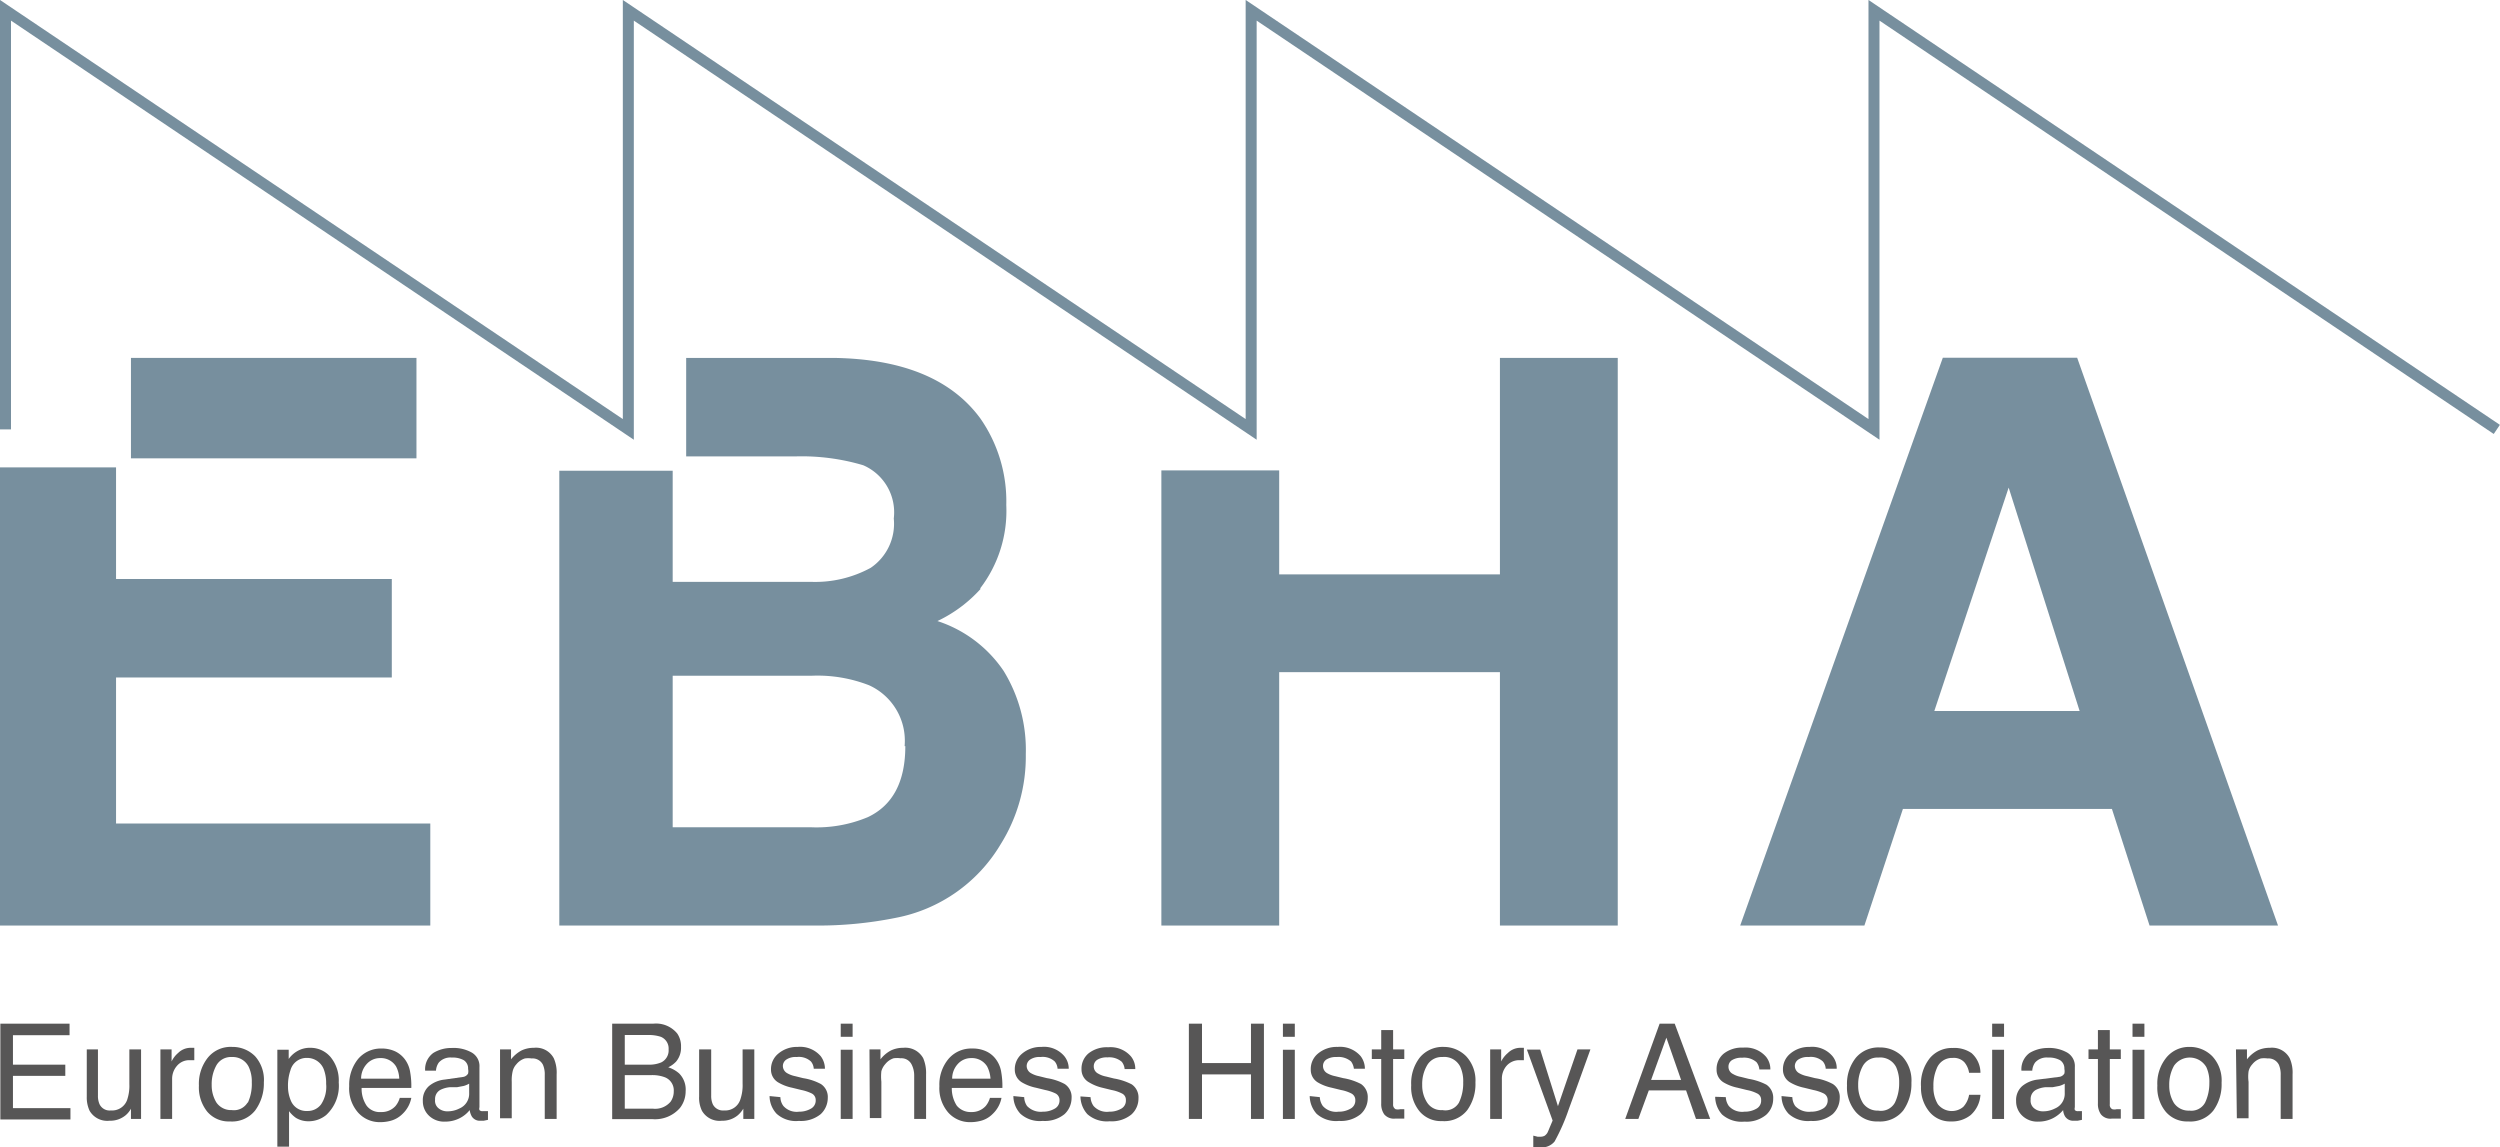 <svg xmlns="http://www.w3.org/2000/svg" xmlns:xlink="http://www.w3.org/1999/xlink" viewBox="0 0 140.89 64.66"><defs><style>.cls-1,.cls-5{fill:none;}.cls-2{clip-path:url(#clip-path);}.cls-3{fill:#575656;}.cls-4{fill:#778f9e;}.cls-5{stroke:#778f9e;stroke-width:0.62px;}</style><clipPath id="clip-path" transform="translate(-0.62)"><rect class="cls-1" width="141.51" height="67.3"/></clipPath></defs><title>Element 31</title><g id="Ebene_2" data-name="Ebene 2"><g id="Ebene_1-2" data-name="Ebene 1"><g class="cls-2"><path class="cls-3" d="M.64,57.69h3.9v.65H1.35V60H4.3v.63H1.35v1.82H4.59v.64H.64Z" transform="translate(-0.62)"/><path class="cls-3" d="M6.14,59.14v2.6a1.16,1.16,0,0,0,.09.49.63.63,0,0,0,.64.35A.9.9,0,0,0,7.78,62a2.47,2.47,0,0,0,.13-.91V59.14h.66v3.92H8v-.58a1.26,1.26,0,0,1-.31.38,1.36,1.36,0,0,1-.9.3,1.15,1.15,0,0,1-1.12-.56,1.77,1.77,0,0,1-.16-.8V59.14Z" transform="translate(-0.62)"/><path class="cls-3" d="M9.66,59.14h.63v.68a1.46,1.46,0,0,1,.37-.48,1,1,0,0,1,.7-.29h.21v.7l-.11,0h-.11a.9.9,0,0,0-.76.32,1.11,1.11,0,0,0-.27.74v2.25H9.66Z" transform="translate(-0.62)"/><path class="cls-3" d="M15,59.53A2,2,0,0,1,15.49,61,2.57,2.57,0,0,1,15,62.58a1.66,1.66,0,0,1-1.42.62,1.59,1.59,0,0,1-1.28-.55,2.18,2.18,0,0,1-.47-1.47,2.36,2.36,0,0,1,.5-1.57A1.65,1.65,0,0,1,13.71,59,1.78,1.78,0,0,1,15,59.53Zm-.41,2.61A2.51,2.51,0,0,0,14.81,61a1.93,1.93,0,0,0-.18-.89,1,1,0,0,0-.94-.54.94.94,0,0,0-.87.46,2.17,2.17,0,0,0-.27,1.11,1.85,1.85,0,0,0,.27,1,1,1,0,0,0,.86.42A.9.9,0,0,0,14.57,62.14Z" transform="translate(-0.62)"/><path class="cls-3" d="M16.25,59.16h.64v.52a1.5,1.5,0,0,1,.43-.41,1.4,1.4,0,0,1,.79-.22,1.48,1.48,0,0,1,1.13.51A2.07,2.07,0,0,1,19.71,61,2.24,2.24,0,0,1,19,62.84a1.56,1.56,0,0,1-1,.35A1.34,1.34,0,0,1,17.3,63a1.7,1.7,0,0,1-.39-.38v2h-.66Zm2.47,3.07A1.79,1.79,0,0,0,19,61.08a2.18,2.18,0,0,0-.13-.81,1,1,0,0,0-.94-.65.94.94,0,0,0-.94.69,2.68,2.68,0,0,0-.14.93A2,2,0,0,0,17,62a.94.94,0,0,0,.94.61A.93.93,0,0,0,18.72,62.23Z" transform="translate(-0.62)"/><path class="cls-3" d="M22.89,59.25a1.48,1.48,0,0,1,.59.51,1.63,1.63,0,0,1,.26.69,4.41,4.41,0,0,1,.06.86H21a1.71,1.71,0,0,0,.28,1,.92.92,0,0,0,.81.36,1.05,1.05,0,0,0,.82-.34,1.26,1.26,0,0,0,.24-.46h.65a1.64,1.64,0,0,1-.17.48,1.68,1.68,0,0,1-.33.43,1.5,1.5,0,0,1-.73.4,2.23,2.23,0,0,1-.54.06,1.63,1.63,0,0,1-1.23-.54,2.05,2.05,0,0,1-.5-1.49,2.31,2.31,0,0,1,.5-1.53,1.69,1.69,0,0,1,1.33-.59A1.8,1.8,0,0,1,22.89,59.25Zm.23,1.54a1.58,1.58,0,0,0-.18-.69,1,1,0,0,0-.9-.47,1,1,0,0,0-.75.33,1.22,1.22,0,0,0-.32.83Z" transform="translate(-0.62)"/><path class="cls-3" d="M26.73,60.69A.39.39,0,0,0,27,60.5a.62.62,0,0,0,0-.26.55.55,0,0,0-.24-.49,1.29,1.29,0,0,0-.68-.15.87.87,0,0,0-.73.28.89.89,0,0,0-.16.46h-.61a1.13,1.13,0,0,1,.46-1,1.94,1.94,0,0,1,1.05-.28,2.07,2.07,0,0,1,1.12.26.88.88,0,0,1,.43.82v2.26a.27.27,0,0,0,0,.16.22.22,0,0,0,.18.06H28l.12,0v.49l-.24.05H27.7a.53.53,0,0,1-.49-.24,1,1,0,0,1-.12-.36,1.69,1.69,0,0,1-.57.46,1.78,1.78,0,0,1-.83.19,1.22,1.22,0,0,1-.89-.33,1.11,1.11,0,0,1-.35-.83,1.05,1.05,0,0,1,.34-.84,1.64,1.64,0,0,1,.89-.37Zm-1.38,1.78a.76.76,0,0,0,.49.16,1.44,1.44,0,0,0,.67-.16.9.9,0,0,0,.55-.87v-.53a1.31,1.31,0,0,1-.31.13l-.37.07-.4,0a1.47,1.47,0,0,0-.54.15.58.58,0,0,0-.3.55A.54.54,0,0,0,25.35,62.47Z" transform="translate(-0.62)"/><path class="cls-3" d="M28.8,59.14h.62v.56a1.9,1.9,0,0,1,.59-.5,1.6,1.6,0,0,1,.7-.15,1.13,1.13,0,0,1,1.12.59,2,2,0,0,1,.16.91v2.51h-.67V60.59a1.37,1.37,0,0,0-.1-.58.65.65,0,0,0-.64-.36,1.34,1.34,0,0,0-.38,0,1,1,0,0,0-.48.33.86.86,0,0,0-.21.4,2.25,2.25,0,0,0-.05.59v2.05H28.8Z" transform="translate(-0.62)"/><path class="cls-3" d="M35.12,57.69h2.32a1.54,1.54,0,0,1,1.35.56A1.27,1.27,0,0,1,39,59a1.21,1.21,0,0,1-.28.83,1.56,1.56,0,0,1-.44.32,1.69,1.69,0,0,1,.62.35,1.29,1.29,0,0,1,.36,1,1.53,1.53,0,0,1-.32.94,1.86,1.86,0,0,1-1.56.63H35.12ZM37.17,60a1.71,1.71,0,0,0,.72-.13.75.75,0,0,0,.41-.73.71.71,0,0,0-.44-.71,2.13,2.13,0,0,0-.72-.1H35.83V60Zm.24,2.48a1.14,1.14,0,0,0,1-.39,1,1,0,0,0,.18-.59.79.79,0,0,0-.53-.8,2,2,0,0,0-.74-.11H35.83v1.89Z" transform="translate(-0.62)"/><path class="cls-3" d="M40.7,59.14v2.6a1.16,1.16,0,0,0,.09.49.64.64,0,0,0,.64.35.89.89,0,0,0,.91-.61,2.47,2.47,0,0,0,.13-.91V59.14h.66v3.92h-.62v-.58a1.47,1.47,0,0,1-.32.38,1.35,1.35,0,0,1-.89.3,1.14,1.14,0,0,1-1.12-.56,1.65,1.65,0,0,1-.16-.8V59.14Z" transform="translate(-0.62)"/><path class="cls-3" d="M44.6,61.83a.85.85,0,0,0,.17.5,1,1,0,0,0,.88.32,1.28,1.28,0,0,0,.65-.16.52.52,0,0,0,.29-.49.41.41,0,0,0-.23-.38,2.43,2.43,0,0,0-.57-.19l-.53-.13a2.57,2.57,0,0,1-.75-.28.83.83,0,0,1-.44-.74,1.13,1.13,0,0,1,.41-.9A1.62,1.62,0,0,1,45.57,59a1.53,1.53,0,0,1,1.3.52,1.17,1.17,0,0,1,.24.71h-.63a.7.7,0,0,0-.16-.41,1,1,0,0,0-.8-.25.94.94,0,0,0-.58.14.44.44,0,0,0-.2.37.47.47,0,0,0,.26.41,1.46,1.46,0,0,0,.44.16l.44.11a3.14,3.14,0,0,1,1,.33.87.87,0,0,1,.39.79,1.25,1.25,0,0,1-.4.91,1.76,1.76,0,0,1-1.23.38,1.62,1.62,0,0,1-1.25-.4,1.47,1.47,0,0,1-.4-1Z" transform="translate(-0.62)"/><path class="cls-3" d="M48,57.69h.67v.74H48Zm0,1.47h.67v3.9H48Z" transform="translate(-0.62)"/><path class="cls-3" d="M49.62,59.14h.62v.56a1.79,1.79,0,0,1,.59-.5,1.58,1.58,0,0,1,.69-.15,1.15,1.15,0,0,1,1.13.59,2.15,2.15,0,0,1,.16.91v2.51h-.67V60.59A1.36,1.36,0,0,0,52,60a.64.64,0,0,0-.63-.36,1.41,1.41,0,0,0-.39,0,1,1,0,0,0-.47.33,1,1,0,0,0-.22.4,2.79,2.79,0,0,0,0,.59v2.05h-.65Z" transform="translate(-0.62)"/><path class="cls-3" d="M56.2,59.25a1.42,1.42,0,0,1,.59.51,1.63,1.63,0,0,1,.26.69,4.41,4.41,0,0,1,.06.86H54.26a1.79,1.79,0,0,0,.28,1,1,1,0,0,0,.81.36,1.05,1.05,0,0,0,.82-.34,1.26,1.26,0,0,0,.24-.46h.65a1.64,1.64,0,0,1-.17.48,1.68,1.68,0,0,1-.33.43,1.45,1.45,0,0,1-.73.4,2.23,2.23,0,0,1-.54.06,1.63,1.63,0,0,1-1.23-.54,2.1,2.1,0,0,1-.5-1.49,2.26,2.26,0,0,1,.51-1.53,1.68,1.68,0,0,1,1.33-.59A1.79,1.79,0,0,1,56.2,59.25Zm.24,1.54a1.72,1.72,0,0,0-.19-.69,1,1,0,0,0-.9-.47,1,1,0,0,0-.75.33,1.22,1.22,0,0,0-.32.83Z" transform="translate(-0.62)"/><path class="cls-3" d="M58.34,61.83a.92.92,0,0,0,.16.5,1.06,1.06,0,0,0,.89.32,1.28,1.28,0,0,0,.65-.16.52.52,0,0,0,.29-.49.41.41,0,0,0-.23-.38,2.43,2.43,0,0,0-.57-.19L59,61.3a2.57,2.57,0,0,1-.75-.28.83.83,0,0,1-.44-.74,1.13,1.13,0,0,1,.41-.9A1.62,1.62,0,0,1,59.31,59a1.5,1.5,0,0,1,1.29.52,1.12,1.12,0,0,1,.25.71h-.63a.7.7,0,0,0-.16-.41,1,1,0,0,0-.8-.25.94.94,0,0,0-.58.14.44.44,0,0,0-.2.37.47.47,0,0,0,.26.41,1.46,1.46,0,0,0,.44.16l.44.11a3.14,3.14,0,0,1,1,.33.87.87,0,0,1,.39.79,1.25,1.25,0,0,1-.4.91,1.76,1.76,0,0,1-1.23.38,1.62,1.62,0,0,1-1.25-.4,1.47,1.47,0,0,1-.4-1Z" transform="translate(-0.62)"/><path class="cls-3" d="M62.08,61.83a.92.92,0,0,0,.17.5,1,1,0,0,0,.88.32,1.29,1.29,0,0,0,.66-.16.51.51,0,0,0,.28-.49.39.39,0,0,0-.23-.38,2.12,2.12,0,0,0-.57-.19l-.53-.13A2.57,2.57,0,0,1,62,61a.82.82,0,0,1-.43-.74,1.12,1.12,0,0,1,.4-.9,1.65,1.65,0,0,1,1.1-.34,1.52,1.52,0,0,1,1.29.52,1.11,1.11,0,0,1,.24.71H64a.77.77,0,0,0-.16-.41,1.08,1.08,0,0,0-.81-.25,1,1,0,0,0-.58.14.43.43,0,0,0-.19.37.45.45,0,0,0,.26.41,1.36,1.36,0,0,0,.44.16l.44.11a3.36,3.36,0,0,1,1,.33.89.89,0,0,1,.38.79,1.21,1.21,0,0,1-.4.91,1.75,1.75,0,0,1-1.22.38,1.66,1.66,0,0,1-1.26-.4,1.52,1.52,0,0,1-.39-1Z" transform="translate(-0.62)"/><path class="cls-3" d="M67.62,57.69h.74v2.22h2.76V57.69h.73v5.37h-.73V60.55H68.36v2.51h-.74Z" transform="translate(-0.62)"/><path class="cls-3" d="M72.92,57.69h.67v.74h-.67Zm0,1.47h.67v3.9h-.67Z" transform="translate(-0.62)"/><path class="cls-3" d="M75,61.83a.92.92,0,0,0,.17.5,1,1,0,0,0,.88.32,1.29,1.29,0,0,0,.66-.16A.51.51,0,0,0,77,62a.41.41,0,0,0-.23-.38,2.12,2.12,0,0,0-.57-.19l-.53-.13a2.57,2.57,0,0,1-.75-.28.82.82,0,0,1-.43-.74,1.12,1.12,0,0,1,.4-.9A1.64,1.64,0,0,1,76,59a1.53,1.53,0,0,1,1.3.52,1.17,1.17,0,0,1,.24.71h-.62a.86.86,0,0,0-.16-.41,1.08,1.08,0,0,0-.81-.25,1,1,0,0,0-.58.14.43.43,0,0,0-.19.37.46.46,0,0,0,.25.41,1.46,1.46,0,0,0,.44.16l.45.11a3.36,3.36,0,0,1,1,.33.89.89,0,0,1,.38.79,1.21,1.21,0,0,1-.4.91,1.75,1.75,0,0,1-1.22.38,1.64,1.64,0,0,1-1.26-.4,1.52,1.52,0,0,1-.39-1Z" transform="translate(-0.62)"/><path class="cls-3" d="M78.46,58.05h.67v1.09h.63v.54h-.63v2.55a.29.29,0,0,0,.14.28.56.56,0,0,0,.26,0h.1l.13,0v.53l-.24,0h-.27a.71.71,0,0,1-.62-.24,1,1,0,0,1-.17-.61V59.68h-.53v-.54h.53Z" transform="translate(-0.62)"/><path class="cls-3" d="M83.25,59.53A2,2,0,0,1,83.77,61a2.51,2.51,0,0,1-.46,1.56,1.64,1.64,0,0,1-1.42.62,1.57,1.57,0,0,1-1.27-.55,2.13,2.13,0,0,1-.47-1.47,2.36,2.36,0,0,1,.49-1.57A1.68,1.68,0,0,1,82,59,1.77,1.77,0,0,1,83.25,59.53Zm-.41,2.61A2.51,2.51,0,0,0,83.08,61a1.94,1.94,0,0,0-.17-.89,1,1,0,0,0-1-.54.94.94,0,0,0-.86.46,2.08,2.08,0,0,0-.28,1.11,1.77,1.77,0,0,0,.28,1,.94.94,0,0,0,.86.42A.88.88,0,0,0,82.84,62.14Z" transform="translate(-0.62)"/><path class="cls-3" d="M84.6,59.14h.62v.68a1.52,1.52,0,0,1,.38-.48,1,1,0,0,1,.69-.29h.21v.7l-.11,0h-.1a.94.94,0,0,0-.77.32,1.1,1.1,0,0,0-.26.74v2.25H84.6Z" transform="translate(-0.62)"/><path class="cls-3" d="M89.52,59.14h.73l-.62,1.72q-.36,1-.6,1.65a11.14,11.14,0,0,1-.8,1.82.93.93,0,0,1-.81.33h-.21l-.18,0V64l.24.06h.14a.49.49,0,0,0,.27-.06.67.67,0,0,0,.14-.15s.06-.12.13-.3l.17-.4-1.45-4h.75l1,3.19Z" transform="translate(-0.62)"/><path class="cls-3" d="M94.15,57.69H95l2,5.37h-.8l-.56-1.61h-2.1l-.59,1.61h-.74Zm1.21,3.17-.83-2.38-.86,2.38Z" transform="translate(-0.62)"/><path class="cls-3" d="M97.88,61.83a.92.92,0,0,0,.17.5,1,1,0,0,0,.88.32,1.29,1.29,0,0,0,.66-.16.51.51,0,0,0,.28-.49.39.39,0,0,0-.23-.38,2.12,2.12,0,0,0-.57-.19l-.53-.13a2.57,2.57,0,0,1-.75-.28.82.82,0,0,1-.43-.74,1.12,1.12,0,0,1,.4-.9,1.66,1.66,0,0,1,1.1-.34,1.52,1.52,0,0,1,1.29.52,1.11,1.11,0,0,1,.24.71h-.62a.77.77,0,0,0-.16-.41,1.06,1.06,0,0,0-.81-.25,1,1,0,0,0-.58.14.43.43,0,0,0-.19.37.45.45,0,0,0,.26.41,1.36,1.36,0,0,0,.44.16l.44.11a3.36,3.36,0,0,1,1,.33.89.89,0,0,1,.38.79,1.21,1.21,0,0,1-.4.91,1.73,1.73,0,0,1-1.22.38,1.66,1.66,0,0,1-1.26-.4,1.52,1.52,0,0,1-.39-1Z" transform="translate(-0.62)"/><path class="cls-3" d="M101.63,61.83a.92.92,0,0,0,.16.5,1.06,1.06,0,0,0,.89.32,1.28,1.28,0,0,0,.65-.16.52.52,0,0,0,.29-.49.41.41,0,0,0-.23-.38,2.43,2.43,0,0,0-.57-.19l-.53-.13a2.57,2.57,0,0,1-.75-.28.83.83,0,0,1-.44-.74,1.13,1.13,0,0,1,.41-.9A1.62,1.62,0,0,1,102.6,59a1.5,1.5,0,0,1,1.29.52,1.06,1.06,0,0,1,.24.71h-.62a.7.7,0,0,0-.16-.41,1,1,0,0,0-.8-.25.94.94,0,0,0-.58.14.44.44,0,0,0-.2.37.47.47,0,0,0,.26.41,1.46,1.46,0,0,0,.44.16l.44.11a3.14,3.14,0,0,1,1,.33.87.87,0,0,1,.39.79,1.25,1.25,0,0,1-.4.91,1.76,1.76,0,0,1-1.23.38,1.62,1.62,0,0,1-1.25-.4,1.47,1.47,0,0,1-.4-1Z" transform="translate(-0.62)"/><path class="cls-3" d="M107.82,59.53a2,2,0,0,1,.52,1.49,2.58,2.58,0,0,1-.46,1.56,1.66,1.66,0,0,1-1.42.62,1.56,1.56,0,0,1-1.27-.55,2.13,2.13,0,0,1-.48-1.47,2.36,2.36,0,0,1,.5-1.57,1.66,1.66,0,0,1,1.34-.58A1.78,1.78,0,0,1,107.82,59.53Zm-.41,2.61a2.51,2.51,0,0,0,.24-1.11,2.08,2.08,0,0,0-.17-.89,1,1,0,0,0-1-.54.94.94,0,0,0-.87.46,2.17,2.17,0,0,0-.27,1.11,1.85,1.85,0,0,0,.27,1,1,1,0,0,0,.86.42A.9.9,0,0,0,107.41,62.14Z" transform="translate(-0.62)"/><path class="cls-3" d="M111.73,59.35a1.49,1.49,0,0,1,.5,1.11h-.64a1.19,1.19,0,0,0-.27-.6.82.82,0,0,0-.66-.24.92.92,0,0,0-.9.61,2.38,2.38,0,0,0-.18,1,1.82,1.82,0,0,0,.25,1,1,1,0,0,0,1.43.15,1.32,1.32,0,0,0,.33-.68h.64a1.67,1.67,0,0,1-.55,1.14,1.69,1.69,0,0,1-1.12.36,1.5,1.5,0,0,1-1.22-.56,2.11,2.11,0,0,1-.46-1.4,2.34,2.34,0,0,1,.5-1.61,1.62,1.62,0,0,1,1.28-.57A1.7,1.7,0,0,1,111.73,59.35Z" transform="translate(-0.62)"/><path class="cls-3" d="M112.89,57.69h.67v.74h-.67Zm0,1.47h.67v3.9h-.67Z" transform="translate(-0.62)"/><path class="cls-3" d="M116.65,60.69a.39.39,0,0,0,.31-.19.62.62,0,0,0,0-.26.55.55,0,0,0-.24-.49,1.29,1.29,0,0,0-.68-.15.87.87,0,0,0-.73.28.89.89,0,0,0-.16.46h-.61a1.13,1.13,0,0,1,.46-1,2,2,0,0,1,1-.28,2.07,2.07,0,0,1,1.12.26.88.88,0,0,1,.43.82v2.26a.27.27,0,0,0,0,.16.22.22,0,0,0,.18.06h.1l.12,0v.49l-.24.05h-.22a.54.54,0,0,1-.49-.24.81.81,0,0,1-.11-.36,1.84,1.84,0,0,1-.58.46,1.78,1.78,0,0,1-.83.19,1.22,1.22,0,0,1-.89-.33,1.11,1.11,0,0,1-.35-.83,1.05,1.05,0,0,1,.34-.84,1.68,1.68,0,0,1,.89-.37Zm-1.38,1.78a.76.76,0,0,0,.49.16,1.44,1.44,0,0,0,.67-.16.9.9,0,0,0,.55-.87v-.53a1.31,1.31,0,0,1-.31.13l-.37.07-.4,0a1.47,1.47,0,0,0-.54.15.58.58,0,0,0-.3.55A.54.54,0,0,0,115.27,62.47Z" transform="translate(-0.62)"/><path class="cls-3" d="M118.85,58.05h.67v1.09h.62v.54h-.62v2.55a.27.27,0,0,0,.14.28.51.51,0,0,0,.25,0h.1l.13,0v.53l-.23,0h-.27a.68.68,0,0,1-.62-.24,1,1,0,0,1-.17-.61V59.68h-.53v-.54h.53Z" transform="translate(-0.62)"/><path class="cls-3" d="M120.8,57.69h.67v.74h-.67Zm0,1.47h.67v3.9h-.67Z" transform="translate(-0.62)"/><path class="cls-3" d="M125.3,59.53a2,2,0,0,1,.52,1.49,2.51,2.51,0,0,1-.46,1.56,1.64,1.64,0,0,1-1.42.62,1.57,1.57,0,0,1-1.27-.55,2.13,2.13,0,0,1-.47-1.47,2.31,2.31,0,0,1,.5-1.57A1.64,1.64,0,0,1,124,59,1.77,1.77,0,0,1,125.3,59.53Zm-.41,2.61a2.51,2.51,0,0,0,.24-1.11,1.94,1.94,0,0,0-.17-.89,1.08,1.08,0,0,0-1.82-.08,2.17,2.17,0,0,0-.27,1.11,1.85,1.85,0,0,0,.27,1,1,1,0,0,0,.87.42A.88.88,0,0,0,124.89,62.14Z" transform="translate(-0.62)"/><path class="cls-3" d="M126.63,59.14h.62v.56a1.9,1.9,0,0,1,.59-.5,1.6,1.6,0,0,1,.7-.15,1.13,1.13,0,0,1,1.12.59,2,2,0,0,1,.16.91v2.51h-.67V60.59a1.37,1.37,0,0,0-.1-.58.65.65,0,0,0-.64-.36,1.34,1.34,0,0,0-.38,0,1,1,0,0,0-.48.33.86.86,0,0,0-.21.4,2.25,2.25,0,0,0,0,.59v2.05h-.66Z" transform="translate(-0.62)"/></g><path class="cls-4" d="M.62,26.34V52.16H24.87V46.41H7.16V38.18H22.7V32.63H7.16V26.34ZM8,25.83H24.09V20.17H8Z" transform="translate(-0.62)"/><path class="cls-4" d="M98.69,52.16h7l2.17-6.57h11.78l2.12,6.57H129l-11.32-32h-7.57Zm15.13-24.68,4,12.59h-8.19Z" transform="translate(-0.62)"/><polygon class="cls-4" points="72.09 52.16 72.09 37.88 84.53 37.88 84.53 52.16 91.17 52.16 91.17 20.17 84.53 20.17 84.53 32.37 72.09 32.37 72.09 26.51 65.45 26.51 65.45 52.16 72.09 52.16"/><g class="cls-2"><path class="cls-4" d="M51.64,42.05q0,3-2.11,4a7.47,7.47,0,0,1-3.24.57H38.53V38.08H46.4a8,8,0,0,1,3.2.54,3.43,3.43,0,0,1,2,3.43m4.25-8.88a7.18,7.18,0,0,0,1.48-4.71,8.16,8.16,0,0,0-1.47-4.89c-1.63-2.21-4.39-3.35-8.29-3.4H39.29v5.55h6.2a12.14,12.14,0,0,1,3.78.5,2.89,2.89,0,0,1,1.72,3A3,3,0,0,1,49.69,32a6.54,6.54,0,0,1-3.39.79H38.53V26.53H32.14V52.16H46.56a22.1,22.1,0,0,0,4.52-.43A8.79,8.79,0,0,0,57,47.6a9.33,9.33,0,0,0,1.43-5.1,8.5,8.5,0,0,0-1.25-4.69A7.19,7.19,0,0,0,53.45,35a7.72,7.72,0,0,0,2.44-1.82" transform="translate(-0.62)"/><polyline class="cls-5" points="0.31 24.2 0.31 0.58 35.41 24.2 35.41 0.58 70.51 24.2 70.51 0.58 105.61 24.2 105.61 0.58 140.71 24.2"/></g></g></g></svg>